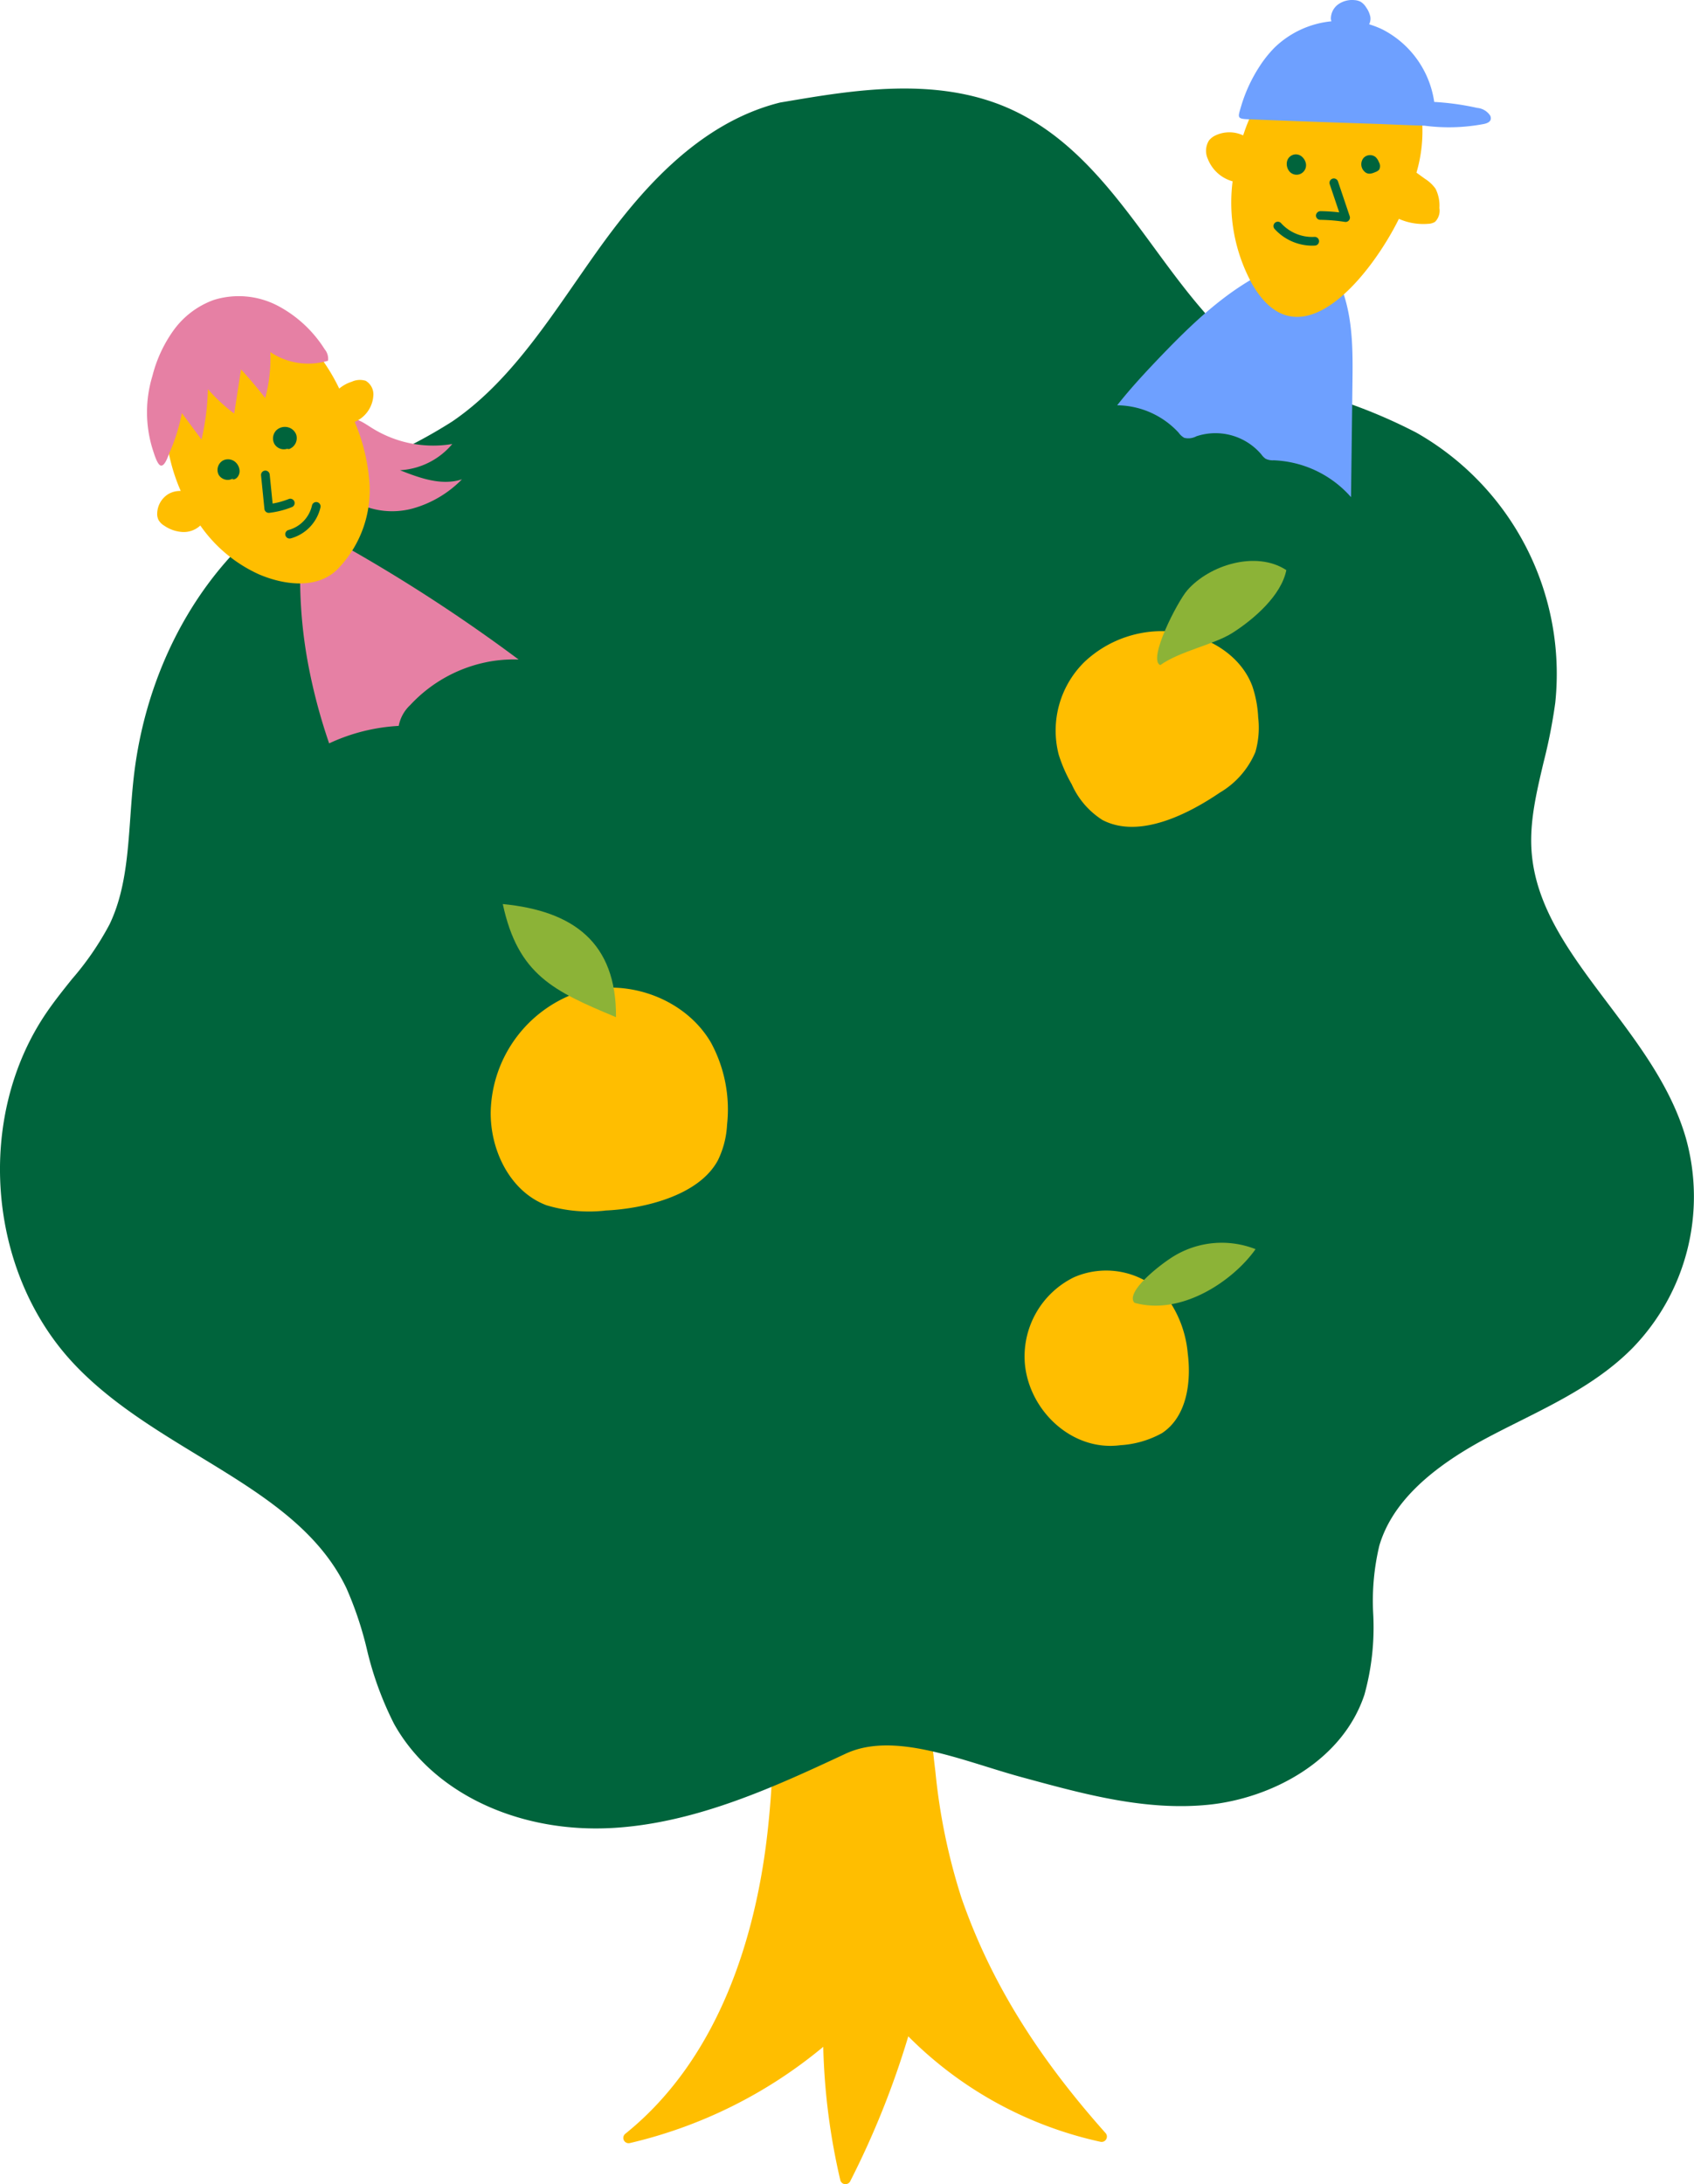 <svg id="イラスト" xmlns="http://www.w3.org/2000/svg" xmlns:xlink="http://www.w3.org/1999/xlink" width="205.129" height="264.394" viewBox="0 0 205.129 264.394">
  <defs>
    <clipPath id="clip-path">
      <rect id="Rectangle_108" data-name="Rectangle 108" width="205.129" height="264.394" fill="none"/>
    </clipPath>
  </defs>
  <g id="Group_182" data-name="Group 182" clip-path="url(#clip-path)">
    <path id="Path_164" data-name="Path 164" d="M149.54,295.211c-8.453-9.488-14-18.529-17.447-28.452a73.152,73.152,0,0,1-3.159-15.279,218.59,218.59,0,0,1-1.4-35.483.643.643,0,0,0-.767-.658l-16.691,3.284a.645.645,0,0,0-.519.6c-.234,5.245-.2,10.583-.166,15.747.053,8.205.108,16.691-.921,24.943-1.367,10.97-5.443,26.012-17.087,35.377a.642.642,0,0,0,.548,1.127,56.794,56.794,0,0,0,23.419-11.651,79.045,79.045,0,0,0,2.065,16.131.644.644,0,0,0,.549.492.619.619,0,0,0,.078,0,.643.643,0,0,0,.573-.35,104.734,104.734,0,0,0,7.032-17.542,46.934,46.934,0,0,0,23.274,12.765.643.643,0,0,0,.615-1.057" transform="translate(-15.662 -37.001)" fill="#ffbe00"/>
    <path id="Path_165" data-name="Path 165" d="M204.164,140.052c-1.757-6.146-5.671-11.334-9.455-16.352-4.529-6.006-8.807-11.679-9.256-18.541-.23-3.506.592-6.983,1.462-10.663a64.634,64.634,0,0,0,1.414-7.2,33.582,33.582,0,0,0-16.819-32.7,63.934,63.934,0,0,0-8.725-3.727,51.029,51.029,0,0,1-9.419-4.2c-5.514-3.426-9.633-9.041-13.617-14.47-4.87-6.639-9.906-13.5-17.684-16.9-8.8-3.845-18.841-2.145-26.885-.784l-.6.1c-.058.009-.116.021-.173.035C84.385,17.17,77.309,25.621,72.264,32.7c-.874,1.225-1.734,2.468-2.6,3.713C65.356,42.634,60.9,49.069,54.76,53.245a60.953,60.953,0,0,1-9.67,5,73.34,73.34,0,0,0-9.142,4.6C25.228,69.541,17.85,82,16.211,96.171c-.191,1.653-.311,3.335-.427,4.962-.333,4.667-.648,9.073-2.51,12.966a35.325,35.325,0,0,1-4.559,6.643c-1.042,1.3-2.12,2.646-3.092,4.071-8.6,12.608-7.188,31.227,3.222,42.389,4.309,4.621,9.831,7.98,15.172,11.229,7.438,4.524,14.463,8.8,17.93,16.037a42.8,42.8,0,0,1,2.456,7.3,40.237,40.237,0,0,0,3.305,9.111c4.347,7.837,13.8,12.676,24.458,12.676q1.078,0,2.171-.066c10.118-.619,19.649-5.061,28.057-8.98,4.793-2.235,11.059-.292,17.118,1.588,1.448.45,2.865.888,4.224,1.257l.556.151c7.118,1.935,14.478,3.938,22.025,3.183,7.46-.745,16.2-5.157,18.907-13.337a30.483,30.483,0,0,0,1.058-9.81,28.849,28.849,0,0,1,.743-8.222c1.432-4.855,5.66-9.1,12.926-12.984,1.322-.706,2.669-1.381,4.017-2.055,4.814-2.411,9.791-4.9,13.718-8.879a26.308,26.308,0,0,0,6.479-25.343" transform="translate(0 -2.224)" fill="#00643c"/>
    <path id="Path_166" data-name="Path 166" d="M160.058,115.14a9.826,9.826,0,0,1-3.761-4.345,17.991,17.991,0,0,1-1.58-3.6,11.643,11.643,0,0,1,3.128-11.222A13.678,13.678,0,0,1,169.1,92.384c3.889.515,7.724,2.874,9.075,6.557a13.724,13.724,0,0,1,.7,3.758,10.663,10.663,0,0,1-.339,4.187,10.366,10.366,0,0,1-4.3,4.912c-3.68,2.5-9.668,5.649-14.169,3.342" transform="translate(-26.519 -15.855)" fill="#ffbe00"/>
    <path id="Path_167" data-name="Path 167" d="M85.578,171.351A17.888,17.888,0,0,1,78.5,170.7c-4.4-1.652-6.837-6.668-6.75-11.366a15.669,15.669,0,0,1,10.333-14.321c5.964-1.96,13.186.581,16.342,6.007a16.961,16.961,0,0,1,1.944,9.935,11.029,11.029,0,0,1-1.1,4.286c-2.321,4.362-9.135,5.909-13.692,6.1" transform="translate(-12.329 -24.806)" fill="#ffbe00"/>
    <path id="Path_168" data-name="Path 168" d="M149.853,197.081a10.671,10.671,0,0,1,5.956-10.565,9.753,9.753,0,0,1,11.586,2.971,13.479,13.479,0,0,1,2.169,6.207c.46,3.555-.121,7.734-3.119,9.7a11.859,11.859,0,0,1-5.032,1.458c-5.787.773-10.991-4.084-11.56-9.773" transform="translate(-25.742 -31.913)" fill="#ffbe00"/>
    <path id="Path_169" data-name="Path 169" d="M169.573,94.6c-1.56-.65,2.075-7.694,3.278-9.068,2.686-3.069,8.343-4.821,11.986-2.434-.6,3.049-3.889,5.925-6.54,7.611-2.219,1.41-6.4,2.213-8.724,3.892" transform="translate(-29.073 -14.088)" fill="#8cb337"/>
    <path id="Path_170" data-name="Path 170" d="M87.226,145.835c.067-9.059-5.2-12.868-13.71-13.694,1.848,8.582,6.157,10.544,13.71,13.694" transform="translate(-12.633 -22.707)" fill="#8cb337"/>
    <path id="Path_171" data-name="Path 171" d="M165.837,188.915c-1.223-1.324,3.421-4.889,4.992-5.777a11.187,11.187,0,0,1,9.67-.715c-2.726,3.863-9,8.089-14.663,6.492" transform="translate(-28.462 -31.214)" fill="#8cb337"/>
    <path id="Path_172" data-name="Path 172" d="M170.8,58.93a2.007,2.007,0,0,0,.678.614,2.068,2.068,0,0,0,1.467-.19,7.289,7.289,0,0,1,7.875,2.213,2.1,2.1,0,0,0,.506.511,1.985,1.985,0,0,0,.971.185,13.133,13.133,0,0,1,9.368,4.46q.087-6.845.172-13.69c.046-3.641.081-7.357-1.042-10.821a6.307,6.307,0,0,0-2.2-3.405c-1.879-1.275-4.435-.662-6.5.276-5.359,2.429-9.687,6.633-13.755,10.884-1.731,1.817-3.441,3.664-4.992,5.637A10.245,10.245,0,0,1,170.8,58.93" transform="translate(-28.068 -6.544)" fill="#6ea0ff"/>
    <path id="Path_173" data-name="Path 173" d="M204.145,23.91a4.516,4.516,0,0,0-1.279-1.207l-1.04-.751a17.838,17.838,0,0,0,.672-6.377c-.349-3.7-2.44-7.415-5.875-8.836a10.047,10.047,0,0,0-9.314,1.331,17.527,17.527,0,0,0-5.857,7.707c-.233.542-.421,1.1-.615,1.664a3.927,3.927,0,0,0-3.318-.012,2.23,2.23,0,0,0-.812.618,2.359,2.359,0,0,0-.145,2.243,4.52,4.52,0,0,0,3,2.711,20.481,20.481,0,0,0,2.367,12.433c5.759,10.02,14.5-1.27,17.77-7.891a7.293,7.293,0,0,0,3.551.6,1.663,1.663,0,0,0,.827-.24,1.92,1.92,0,0,0,.526-1.675,4.521,4.521,0,0,0-.462-2.321" transform="translate(-30.304 -1.051)" fill="#ffbe00"/>
    <path id="Path_174" data-name="Path 174" d="M196,31.349a.535.535,0,0,1-.081-.006,20.95,20.95,0,0,0-2.985-.249.526.526,0,0,1-.52-.532.565.565,0,0,1,.533-.52,21.766,21.766,0,0,1,2.284.146l-1.148-3.409a.526.526,0,0,1,1-.335l1.419,4.211a.526.526,0,0,1-.5.694" transform="translate(-33.064 -4.482)" fill="#00643c"/>
    <path id="Path_175" data-name="Path 175" d="M190.877,35.307a6.181,6.181,0,0,1-4.537-2.024.526.526,0,1,1,.786-.7,5.086,5.086,0,0,0,4.041,1.662.526.526,0,0,1,.066,1.05c-.118.007-.237.012-.356.012" transform="translate(-31.998 -5.569)" fill="#00643c"/>
    <path id="Path_176" data-name="Path 176" d="M199.283,24.5a1.208,1.208,0,0,1,.041-1.49,1.073,1.073,0,0,1,1.453-.1,1.681,1.681,0,0,1,.4.61.94.94,0,0,1,.045.893,1,1,0,0,1-.441.3c-.567.249-1.054.369-1.492-.21" transform="translate(-34.204 -3.896)" fill="#00643c"/>
    <path id="Path_177" data-name="Path 177" d="M188.552,24.719a1.419,1.419,0,0,1-.389-1.224,1.1,1.1,0,0,1,1.8-.667,1.467,1.467,0,0,1,.5.845,1.148,1.148,0,0,1-1.911,1.046" transform="translate(-32.33 -3.877)" fill="#00643c"/>
    <path id="Path_178" data-name="Path 178" d="M211.584,14.007A2.1,2.1,0,0,0,210,13.061a32.217,32.217,0,0,0-5.2-.722,11.747,11.747,0,0,0-6.268-8.773,10.8,10.8,0,0,0-1.611-.622,1.534,1.534,0,0,0,.142-.912,3,3,0,0,0-.5-1.127,2.082,2.082,0,0,0-.672-.692,1.867,1.867,0,0,0-.751-.2,2.914,2.914,0,0,0-1.954.505,2.144,2.144,0,0,0-.9,1.767,2.018,2.018,0,0,0,.061.294,11.5,11.5,0,0,0-6.891,3.192,14.164,14.164,0,0,0-1.777,2.219,18.462,18.462,0,0,0-2.3,5c-.347,1.2-.466,1.393.836,1.443q1.578.063,3.157.124,6.267.242,12.537.443c.422.013,3.818.166,5.707.214a22.6,22.6,0,0,0,7.171-.2c.352-.071.764-.212.853-.561a.684.684,0,0,0-.055-.441" transform="translate(-31.128 0)" fill="#6ea0ff"/>
    <path id="Path_179" data-name="Path 179" d="M63,64.26a8.921,8.921,0,0,1-6.329,3.174c2.4.951,5.034,1.913,7.5,1.1a13.367,13.367,0,0,1-5.9,3.514,9.475,9.475,0,0,1-6.7-.607,7,7,0,0,1-2.569-2.2,6.3,6.3,0,0,1-1.02-4.538c.2-1.211.845-3.046,2.149-3.451,1.13-.35,2.224.507,3.12,1.058A14,14,0,0,0,63,64.26" transform="translate(-8.232 -10.513)" fill="#e680a4"/>
    <path id="Path_180" data-name="Path 180" d="M47.4,103.365a22.76,22.76,0,0,1,8.42-2.114,4.629,4.629,0,0,1,1.392-2.522,17.312,17.312,0,0,1,10-5.331,16.931,16.931,0,0,1,3.125-.181A198.179,198.179,0,0,0,47.483,78.5c-.965-.529-2.3-1-3.04-.181a2.446,2.446,0,0,0-.455,1.515,56.9,56.9,0,0,0,1.037,14.823,68.312,68.312,0,0,0,2.371,8.709" transform="translate(-7.539 -13.382)" fill="#e680a4"/>
    <path id="Path_181" data-name="Path 181" d="M49.142,55.92a1.912,1.912,0,0,0-.9-1.938,2.352,2.352,0,0,0-1.7.11,4.465,4.465,0,0,0-1.516.827,23.064,23.064,0,0,0-3.928-5.776,10.39,10.39,0,0,0-6.55-3.252,9.731,9.731,0,0,0-8.462,4.669A15.586,15.586,0,0,0,24.036,60.3a22.507,22.507,0,0,0,1.8,7.015,2.8,2.8,0,0,0-1.49.367,2.836,2.836,0,0,0-1.36,2.33,1.659,1.659,0,0,0,.167.827,1.963,1.963,0,0,0,.685.677,4.331,4.331,0,0,0,2.2.764A2.927,2.927,0,0,0,28.2,71.5l.006-.008c.009.014.018.029.028.042A17.406,17.406,0,0,0,35.291,77.4c3.18,1.364,7.361,1.872,9.788-.885a13.685,13.685,0,0,0,3.63-9.81A22.847,22.847,0,0,0,46.9,58.954a3.711,3.711,0,0,0,2.246-3.034" transform="translate(-3.95 -7.883)" fill="#ffbe00"/>
    <path id="Path_182" data-name="Path 182" d="M33.709,69.436a1.283,1.283,0,0,1-1.766-.427,1.315,1.315,0,0,1,.547-1.743,1.365,1.365,0,0,1,1.336.094,1.5,1.5,0,0,1,.648,1.183c.017.512-.37,1.1-.876,1.019" transform="translate(-5.464 -11.536)" fill="#00643c"/>
    <path id="Path_183" data-name="Path 183" d="M41.614,65.053a1.33,1.33,0,0,1-1.527-.594,1.412,1.412,0,0,1,.224-1.64,1.508,1.508,0,0,1,1.642-.3,1.454,1.454,0,0,1,.771.8,1.407,1.407,0,0,1-.87,1.765" transform="translate(-6.86 -10.722)" fill="#00643c"/>
    <path id="Path_184" data-name="Path 184" d="M39.1,73.9a.526.526,0,0,1-.523-.474l-.408-4.062a.526.526,0,0,1,1.047-.105l.354,3.516a9.744,9.744,0,0,0,1.959-.553.526.526,0,0,1,.389.977,10.831,10.831,0,0,1-2.756.7c-.021,0-.041,0-.061,0" transform="translate(-6.558 -11.82)" fill="#00643c"/>
    <path id="Path_185" data-name="Path 185" d="M42.241,77.8a.526.526,0,0,1-.131-1.036A3.974,3.974,0,0,0,44.946,73.8a.526.526,0,1,1,1.029.219,5.05,5.05,0,0,1-3.6,3.762.557.557,0,0,1-.132.017" transform="translate(-7.168 -12.61)" fill="#00643c"/>
    <path id="Path_186" data-name="Path 186" d="M25.715,57.437q1.19,1.606,2.379,3.209a29.446,29.446,0,0,0,.773-6.106A20.656,20.656,0,0,0,32.054,57.5q.414-2.675.826-5.347,1.535,1.672,2.928,3.469a18.319,18.319,0,0,0,.617-5.57A8.236,8.236,0,0,0,43.413,51.1a1.781,1.781,0,0,0-.4-1.378,14.968,14.968,0,0,0-5.751-5.309,10.2,10.2,0,0,0-7.689-.666A10.348,10.348,0,0,0,24.724,47.4a16.285,16.285,0,0,0-2.577,5.554,15.061,15.061,0,0,0,.022,8.846c.13.37.541,1.882.986,1.988.517.123.9-1.192,1.092-1.62a21.734,21.734,0,0,0,1.468-4.732" transform="translate(-3.693 -7.436)" fill="#e680a4"/>
  </g>
</svg>
